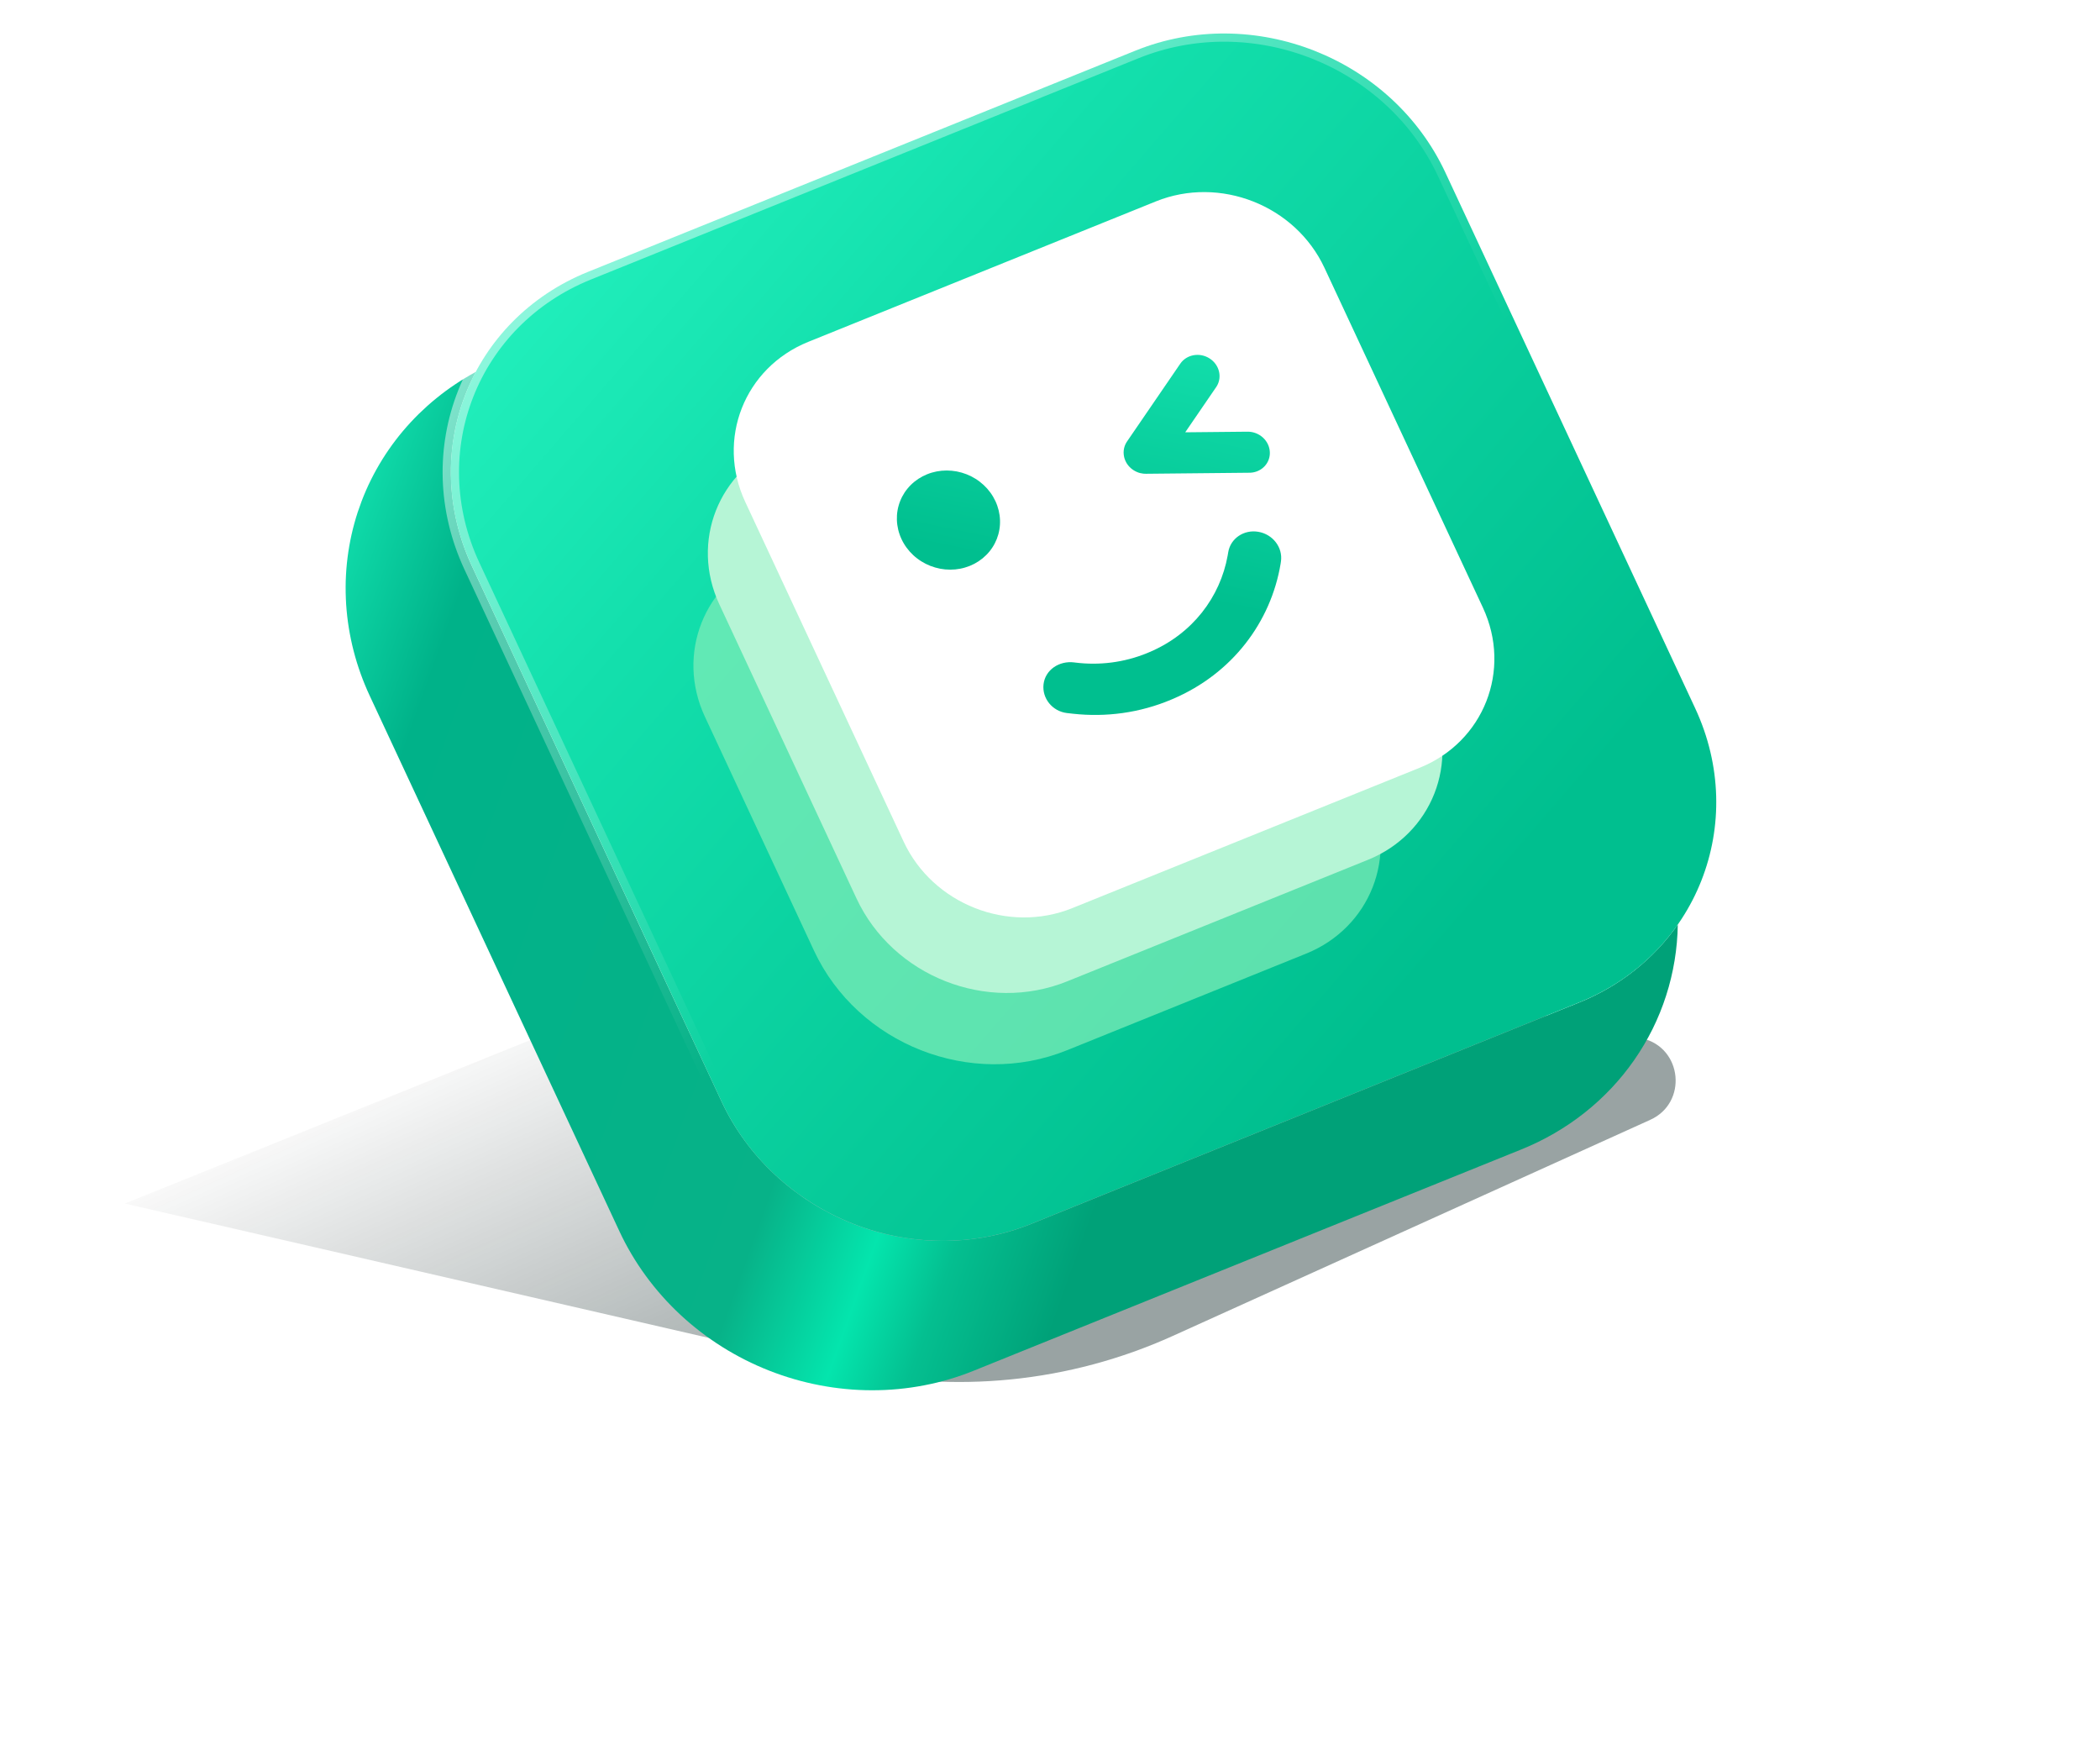<svg xmlns="http://www.w3.org/2000/svg" width="120" height="100" viewBox="0 0 120 100" fill="none">
  <g clip-path="url(#clip0_9081_72493)">
    <mask id="mask0_9081_72493" style="mask-type:luminance" maskUnits="userSpaceOnUse" x="0" y="-1" width="120" height="101">
      <path d="M120 -0.066H0V99.934H120V-0.066Z" fill="white"/>
    </mask>
    <g mask="url(#mask0_9081_72493)">
      <g opacity="0.4" filter="url(#filter0_f_9081_72493)">
        <path d="M7.132 68.763L48.17 78.204C54.491 79.659 61.116 78.998 67.025 76.323L94.3 63.98C96.45 63.007 96.14 59.86 93.841 59.326L53.683 50L7.132 68.763Z" fill="url(#paint0_linear_9081_72493)"/>
      </g>
      <path fill-rule="evenodd" clip-rule="evenodd" d="M26.971 32.351L41.235 62.939C41.326 63.133 41.421 63.326 41.522 63.517C41.622 63.707 41.727 63.895 41.837 64.081C41.947 64.267 42.062 64.45 42.181 64.631C42.3 64.812 42.423 64.99 42.551 65.165C42.679 65.34 42.811 65.512 42.948 65.682C43.084 65.851 43.225 66.017 43.369 66.18C43.514 66.343 43.663 66.502 43.815 66.659C43.968 66.815 44.124 66.968 44.284 67.117C44.444 67.266 44.608 67.411 44.775 67.552C44.942 67.694 45.113 67.832 45.287 67.966C45.461 68.099 45.638 68.229 45.818 68.355C45.998 68.48 46.182 68.602 46.368 68.719C46.554 68.836 46.743 68.949 46.934 69.057C47.126 69.165 47.32 69.269 47.516 69.369C47.713 69.468 47.912 69.563 48.113 69.653C48.314 69.743 48.517 69.829 48.722 69.91C48.927 69.99 49.134 70.067 49.342 70.138C49.551 70.209 49.761 70.275 49.972 70.336C50.184 70.397 50.397 70.454 50.611 70.505C50.825 70.556 51.04 70.603 51.256 70.644C51.472 70.685 51.688 70.721 51.906 70.752C52.123 70.784 52.342 70.809 52.56 70.83C52.778 70.851 52.997 70.867 53.216 70.877C53.435 70.888 53.654 70.893 53.872 70.893C54.091 70.893 54.309 70.888 54.528 70.878C54.746 70.868 54.963 70.853 55.18 70.832C55.397 70.812 55.613 70.786 55.828 70.755C56.044 70.725 56.258 70.689 56.471 70.648C56.684 70.607 56.895 70.561 57.106 70.51C57.316 70.459 57.525 70.403 57.732 70.342C57.939 70.281 58.144 70.215 58.348 70.144C58.551 70.073 58.752 69.998 58.951 69.917L90.244 57.274C90.814 57.044 91.364 56.775 91.893 56.469C92.422 56.162 92.924 55.821 93.4 55.445C93.876 55.069 94.322 54.661 94.736 54.222C95.151 53.784 95.53 53.318 95.874 52.826C95.869 53.171 95.851 53.516 95.82 53.859C95.789 54.202 95.746 54.544 95.69 54.883C95.634 55.222 95.566 55.559 95.485 55.893C95.405 56.227 95.312 56.558 95.206 56.885C95.101 57.211 94.984 57.534 94.855 57.852C94.726 58.17 94.585 58.483 94.433 58.791C94.28 59.098 94.116 59.4 93.941 59.696C93.766 59.992 93.581 60.281 93.384 60.563C93.187 60.846 92.98 61.121 92.763 61.389C92.546 61.656 92.319 61.916 92.082 62.168C91.845 62.419 91.598 62.662 91.343 62.897C91.088 63.131 90.824 63.356 90.551 63.572C90.278 63.788 89.998 63.994 89.71 64.19C89.421 64.386 89.126 64.572 88.823 64.748C88.52 64.924 88.211 65.088 87.895 65.243C87.58 65.397 87.258 65.54 86.931 65.672L55.639 78.315C55.411 78.407 55.181 78.494 54.949 78.575C54.717 78.656 54.482 78.731 54.245 78.801C54.008 78.87 53.77 78.934 53.53 78.993C53.289 79.051 53.047 79.103 52.804 79.15C52.56 79.197 52.316 79.238 52.07 79.273C51.824 79.308 51.577 79.338 51.329 79.361C51.081 79.385 50.832 79.402 50.583 79.414C50.334 79.425 50.084 79.431 49.834 79.431C49.584 79.431 49.334 79.425 49.084 79.413C48.834 79.401 48.584 79.383 48.334 79.359C48.085 79.335 47.836 79.305 47.587 79.27C47.338 79.234 47.091 79.193 46.844 79.146C46.597 79.099 46.351 79.046 46.107 78.987C45.862 78.929 45.619 78.864 45.377 78.794C45.135 78.724 44.895 78.648 44.657 78.567C44.419 78.486 44.182 78.399 43.948 78.307C43.714 78.215 43.482 78.117 43.252 78.014C43.022 77.911 42.795 77.802 42.57 77.689C42.346 77.575 42.124 77.456 41.905 77.332C41.686 77.209 41.47 77.08 41.258 76.946C41.045 76.812 40.836 76.673 40.63 76.529C40.423 76.386 40.221 76.238 40.022 76.085C39.824 75.932 39.629 75.775 39.437 75.613C39.246 75.451 39.059 75.285 38.876 75.115C38.693 74.944 38.515 74.77 38.34 74.591C38.166 74.413 37.996 74.231 37.831 74.044C37.665 73.858 37.505 73.668 37.349 73.475C37.193 73.281 37.042 73.085 36.896 72.884C36.749 72.684 36.608 72.481 36.472 72.274C36.336 72.067 36.206 71.858 36.08 71.645C35.954 71.433 35.834 71.218 35.719 71C35.605 70.783 35.495 70.562 35.392 70.34L21.127 39.752C21.031 39.546 20.939 39.337 20.853 39.127C20.766 38.916 20.684 38.704 20.608 38.491C20.531 38.277 20.459 38.062 20.392 37.846C20.326 37.629 20.264 37.411 20.208 37.193C20.151 36.974 20.1 36.754 20.054 36.533C20.008 36.313 19.967 36.091 19.931 35.869C19.896 35.647 19.865 35.425 19.84 35.201C19.815 34.978 19.795 34.755 19.78 34.531C19.766 34.308 19.757 34.084 19.753 33.861C19.749 33.637 19.75 33.413 19.756 33.19C19.763 32.967 19.775 32.744 19.792 32.522C19.809 32.3 19.832 32.078 19.86 31.857C19.887 31.636 19.92 31.416 19.959 31.197C19.997 30.977 20.04 30.759 20.089 30.542C20.137 30.326 20.191 30.11 20.25 29.896C20.309 29.682 20.373 29.469 20.442 29.258C20.512 29.047 20.586 28.838 20.665 28.63C20.744 28.423 20.828 28.217 20.917 28.014C21.006 27.811 21.1 27.609 21.199 27.41C21.298 27.211 21.401 27.015 21.51 26.821C21.618 26.627 21.731 26.435 21.848 26.246C21.966 26.058 22.088 25.872 22.214 25.689C22.341 25.505 22.472 25.325 22.607 25.148C22.742 24.971 22.882 24.797 23.026 24.626C23.17 24.456 23.317 24.288 23.469 24.125C23.621 23.961 23.777 23.8 23.937 23.643C24.097 23.487 24.261 23.334 24.428 23.184C24.595 23.035 24.766 22.889 24.941 22.748C25.115 22.606 25.293 22.468 25.474 22.335C25.656 22.201 25.84 22.072 26.028 21.947C26.216 21.821 26.407 21.7 26.601 21.584C26.794 21.467 26.991 21.355 27.191 21.247C27.079 21.457 26.973 21.67 26.874 21.886C26.775 22.102 26.682 22.322 26.596 22.543C26.509 22.765 26.43 22.989 26.356 23.215C26.283 23.442 26.217 23.67 26.157 23.901C26.097 24.131 26.044 24.363 25.998 24.597C25.952 24.831 25.913 25.066 25.88 25.302C25.848 25.538 25.822 25.776 25.803 26.014C25.785 26.252 25.773 26.491 25.768 26.73C25.764 26.969 25.766 27.209 25.775 27.448C25.784 27.688 25.8 27.927 25.823 28.167C25.846 28.406 25.876 28.645 25.913 28.883C25.95 29.121 25.994 29.358 26.044 29.594C26.095 29.83 26.152 30.065 26.216 30.299C26.28 30.533 26.351 30.765 26.428 30.995C26.506 31.225 26.59 31.453 26.68 31.68C26.77 31.906 26.867 32.13 26.971 32.351Z" fill="url(#paint1_linear_9081_72493)"/>
      <path d="M64.883 2.893L33.591 15.536C26.87 18.252 23.905 25.778 26.969 32.348L41.233 62.935C44.297 69.505 52.229 72.629 58.95 69.914L90.242 57.271C96.963 54.555 99.928 47.029 96.864 40.459L82.6 9.872C79.536 3.302 71.604 0.178 64.883 2.893Z" fill="url(#paint2_linear_9081_72493)"/>
      <path d="M64.883 2.893L33.591 15.536C26.87 18.252 23.905 25.778 26.969 32.348L41.233 62.935C44.297 69.505 52.229 72.629 58.95 69.914L90.242 57.271C96.963 54.555 99.928 47.029 96.864 40.459L82.6 9.872C79.536 3.302 71.604 0.178 64.883 2.893Z" stroke="url(#paint3_linear_9081_72493)" stroke-width="0.937"/>
      <g opacity="0.7">
        <path d="M46.513 54.312C49.012 59.672 55.484 62.222 60.968 60.006L74.638 54.483C78.294 53.006 79.907 48.912 78.24 45.338L70.5 28.741C68.834 25.167 64.519 23.468 60.863 24.945L43.883 31.805C40.227 33.282 38.615 37.377 40.281 40.95L46.513 54.312Z" fill="#83EEB9"/>
      </g>
      <path d="M48.938 51.322C51.021 55.789 56.414 57.914 60.984 56.067L68.748 52.931L78.167 49.125C81.823 47.648 83.436 43.554 81.769 39.98L73.182 21.567C71.516 17.993 67.201 16.294 63.545 17.771L44.708 25.382C41.052 26.859 39.439 30.953 41.105 34.527L48.938 51.322Z" fill="#B6F5D6"/>
      <path d="M66.047 11.508L46.188 19.531C42.532 21.008 40.919 25.103 42.585 28.676L51.638 48.088C53.305 51.662 57.619 53.361 61.275 51.884L81.135 43.861C84.79 42.383 86.403 38.289 84.737 34.715L75.684 15.303C74.017 11.73 69.703 10.03 66.047 11.508Z" fill="white"/>
      <path d="M56.88 28.629C56.92 28.715 56.956 28.802 56.987 28.891C57.018 28.98 57.045 29.07 57.067 29.161C57.089 29.252 57.106 29.343 57.119 29.436C57.132 29.528 57.14 29.621 57.143 29.713C57.147 29.806 57.145 29.899 57.139 29.991C57.133 30.083 57.122 30.175 57.106 30.266C57.091 30.357 57.07 30.447 57.046 30.536C57.021 30.625 56.991 30.712 56.958 30.797C56.924 30.883 56.885 30.967 56.843 31.049C56.8 31.131 56.754 31.21 56.703 31.287C56.652 31.364 56.597 31.439 56.538 31.511C56.48 31.582 56.417 31.651 56.351 31.716C56.285 31.782 56.216 31.844 56.144 31.903C56.071 31.962 55.996 32.017 55.917 32.069C55.839 32.12 55.758 32.168 55.675 32.212C55.591 32.255 55.505 32.295 55.417 32.331C55.33 32.366 55.24 32.397 55.148 32.424C55.057 32.451 54.965 32.474 54.87 32.492C54.776 32.51 54.682 32.523 54.586 32.533C54.49 32.542 54.394 32.546 54.298 32.546C54.201 32.546 54.105 32.542 54.008 32.533C53.912 32.524 53.816 32.51 53.721 32.492C53.626 32.474 53.531 32.451 53.438 32.424C53.345 32.397 53.253 32.366 53.163 32.331C53.072 32.295 52.984 32.256 52.897 32.212C52.81 32.168 52.726 32.12 52.644 32.069C52.562 32.017 52.482 31.962 52.406 31.903C52.329 31.845 52.255 31.782 52.185 31.717C52.114 31.651 52.047 31.582 51.983 31.511C51.92 31.439 51.86 31.365 51.803 31.288C51.747 31.21 51.694 31.131 51.646 31.049C51.598 30.967 51.553 30.884 51.514 30.798C51.474 30.712 51.438 30.625 51.407 30.536C51.376 30.447 51.349 30.357 51.327 30.266C51.305 30.175 51.288 30.084 51.275 29.991C51.262 29.899 51.254 29.807 51.251 29.714C51.248 29.621 51.249 29.529 51.255 29.436C51.261 29.344 51.272 29.252 51.288 29.161C51.303 29.07 51.324 28.98 51.349 28.892C51.373 28.803 51.403 28.715 51.437 28.63C51.47 28.544 51.509 28.46 51.551 28.378C51.594 28.297 51.641 28.217 51.691 28.14C51.742 28.063 51.797 27.988 51.856 27.917C51.914 27.845 51.977 27.776 52.043 27.711C52.108 27.645 52.178 27.583 52.25 27.524C52.323 27.465 52.398 27.41 52.477 27.358C52.555 27.307 52.636 27.259 52.719 27.215C52.803 27.172 52.889 27.132 52.977 27.097C53.065 27.061 53.154 27.03 53.245 27.003C53.337 26.976 53.43 26.953 53.524 26.935C53.618 26.917 53.712 26.904 53.808 26.895C53.904 26.886 54 26.881 54.096 26.881C54.193 26.881 54.289 26.886 54.386 26.895C54.482 26.904 54.578 26.917 54.673 26.935C54.768 26.953 54.863 26.976 54.956 27.003C55.049 27.03 55.141 27.061 55.231 27.096C55.322 27.132 55.41 27.172 55.497 27.215C55.584 27.259 55.668 27.307 55.75 27.358C55.832 27.41 55.912 27.465 55.988 27.524C56.065 27.583 56.139 27.645 56.209 27.71C56.28 27.776 56.347 27.845 56.411 27.916C56.474 27.988 56.535 28.063 56.591 28.14C56.647 28.217 56.7 28.296 56.748 28.378C56.796 28.46 56.84 28.544 56.88 28.629ZM64.269 25.483L64.303 25.399L64.337 25.33L64.38 25.257L64.4 25.226L67.445 20.778C67.809 20.247 68.564 20.115 69.129 20.485C69.671 20.838 69.844 21.523 69.54 22.047L69.495 22.117L67.727 24.699L71.288 24.664C71.961 24.657 72.531 25.177 72.562 25.825C72.592 26.445 72.115 26.958 71.484 27.006L71.401 27.009L65.481 27.068C65.433 27.069 65.385 27.067 65.338 27.062C65.277 27.056 65.216 27.045 65.156 27.03L65.078 27.008L64.999 26.979L64.908 26.939L64.831 26.898L64.766 26.858C64.738 26.84 64.71 26.821 64.684 26.8L64.614 26.742L64.537 26.667L64.499 26.626L64.428 26.536L64.395 26.487L64.362 26.432C64.285 26.297 64.233 26.147 64.215 25.988C64.194 25.818 64.212 25.646 64.269 25.483ZM66.948 39.963C65.13 40.735 63.195 40.984 61.323 40.779C61.214 40.768 61.095 40.754 60.963 40.738C60.132 40.637 59.541 39.896 59.63 39.101C59.723 38.274 60.523 37.736 61.387 37.847C61.407 37.85 61.426 37.853 61.445 37.855C62.812 38.024 64.231 37.858 65.564 37.308L65.694 37.253C68.142 36.214 69.728 34.109 70.153 31.737L70.186 31.544C70.317 30.759 71.083 30.242 71.906 30.384C72.734 30.525 73.311 31.279 73.198 32.072L73.178 32.208C72.624 35.53 70.423 38.488 67.004 39.939L66.976 39.951L66.948 39.963Z" fill="url(#paint4_linear_9081_72493)"/>
    </g>
  </g>
  <defs>
    <filter id="filter0_f_9081_72493" x="2.195" y="45.063" width="98.494" height="38.833" filterUnits="userSpaceOnUse" color-interpolation-filters="sRGB">
      <feFlood flood-opacity="0" result="BackgroundImageFix"/>
      <feBlend mode="normal" in="SourceGraphic" in2="BackgroundImageFix" result="shape"/>
      <feGaussianBlur stdDeviation="2.469" result="effect1_foregroundBlur_9081_72493"/>
    </filter>
    <linearGradient id="paint0_linear_9081_72493" x1="44.643" y1="81.465" x2="32.827" y2="55.285" gradientUnits="userSpaceOnUse">
      <stop stop-color="#001A19"/>
      <stop offset="1" stop-color="#000F0F" stop-opacity="0"/>
    </linearGradient>
    <linearGradient id="paint1_linear_9081_72493" x1="72.603" y1="41.176" x2="18.453" y2="21.749" gradientUnits="userSpaceOnUse">
      <stop stop-color="#00A178"/>
      <stop offset="0.118" stop-color="#04BF90"/>
      <stop offset="0.194" stop-color="#04E5AD"/>
      <stop offset="0.31" stop-color="#07B288"/>
      <stop offset="0.8" stop-color="#00B289"/>
      <stop offset="1" stop-color="#18F2BC"/>
    </linearGradient>
    <linearGradient id="paint2_linear_9081_72493" x1="74.596" y1="63.592" x2="22.831" y2="18.824" gradientUnits="userSpaceOnUse">
      <stop stop-color="#00BF8F"/>
      <stop offset="0.679" stop-color="#13DFAC"/>
      <stop offset="1" stop-color="#24F2BF"/>
    </linearGradient>
    <linearGradient id="paint3_linear_9081_72493" x1="28.438" y1="17.618" x2="56.188" y2="46.775" gradientUnits="userSpaceOnUse">
      <stop stop-color="white" stop-opacity="0.5"/>
      <stop offset="1" stop-color="white" stop-opacity="0"/>
    </linearGradient>
    <linearGradient id="paint4_linear_9081_72493" x1="65.334" y1="33.67" x2="68.519" y2="18.242" gradientUnits="userSpaceOnUse">
      <stop stop-color="#00BF8F"/>
      <stop offset="1" stop-color="#14E1AE"/>
    </linearGradient>
    <clipPath id="clip0_9081_72493">
      <rect width="120" height="100" fill="white"/>
    </clipPath>
  </defs>
</svg>
